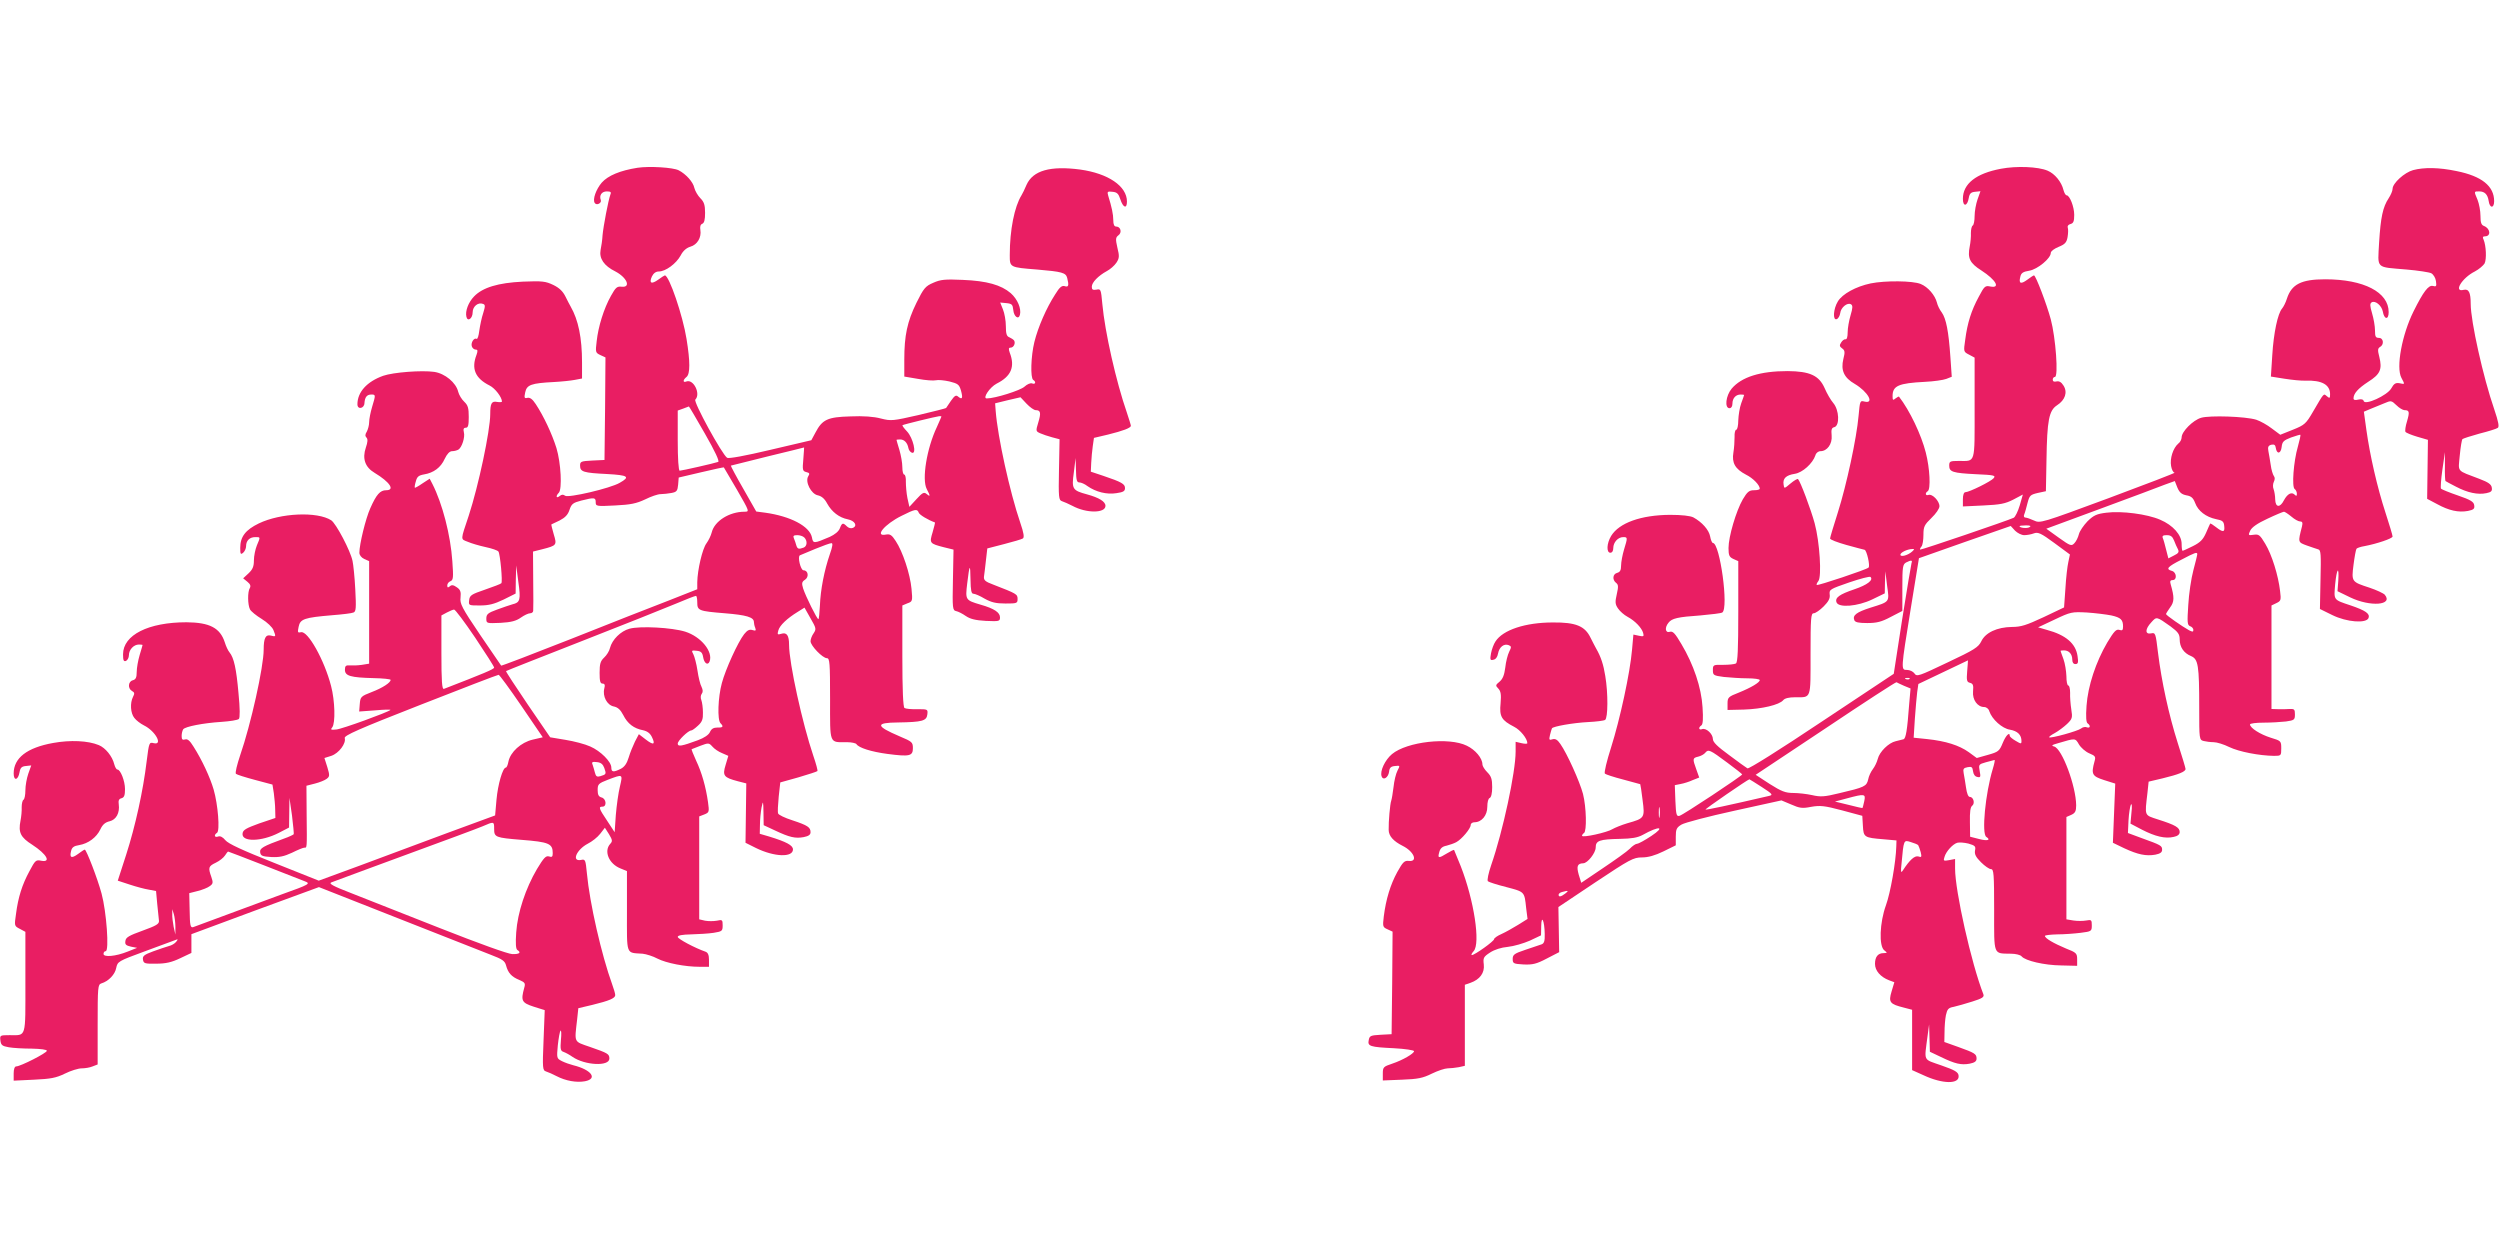 <?xml version="1.0" standalone="no"?>
<!DOCTYPE svg PUBLIC "-//W3C//DTD SVG 20010904//EN"
 "http://www.w3.org/TR/2001/REC-SVG-20010904/DTD/svg10.dtd">
<svg version="1.0" xmlns="http://www.w3.org/2000/svg"
 width="1280pt" height="640pt" viewBox="0 0 1280 640"
 preserveAspectRatio="xMidYMid meet">
<g transform="translate(0,640) scale(0.1,-0.1)"
fill="#e91e63" stroke="none">
<path d="M3264 5541 c-89 -14 -151 -40 -183 -76 -29 -34 -48 -86 -36 -104 9
-15 37 -1 31 15 -9 24 5 44 31 44 20 0 24 -4 18 -17 -10 -26 -36 -162 -40
-208 -1 -22 -6 -56 -10 -75 -8 -43 17 -81 76 -110 59 -31 81 -83 32 -78 -24 3
-31 -4 -55 -47 -36 -64 -65 -157 -73 -232 -7 -57 -6 -59 19 -71 l26 -12 -2
-262 -3 -263 -62 -3 c-59 -3 -63 -5 -63 -26 0 -32 17 -37 138 -43 109 -6 120
-14 65 -45 -47 -28 -265 -79 -280 -66 -9 7 -17 7 -28 -2 -17 -14 -21 0 -4 17
18 18 11 153 -12 229 -23 73 -65 163 -106 225 -17 26 -30 35 -43 32 -15 -4
-17 0 -11 28 8 39 31 47 146 53 39 2 87 7 108 11 l37 7 0 82 c0 127 -19 218
-58 286 -5 8 -17 32 -27 52 -13 26 -31 44 -62 59 -40 19 -56 21 -156 17 -127
-6 -206 -30 -250 -76 -29 -30 -46 -75 -39 -104 6 -27 32 -9 32 23 0 30 28 53
53 43 12 -4 12 -11 1 -47 -8 -23 -16 -63 -20 -90 -3 -26 -9 -45 -14 -42 -13 8
-31 -21 -24 -39 3 -9 12 -16 20 -16 10 0 11 -6 4 -26 -28 -72 -7 -121 67 -158
28 -14 63 -60 63 -82 0 -3 -11 -4 -24 -2 -29 6 -36 -7 -36 -62 0 -85 -60 -367
-110 -520 -43 -129 -43 -119 -5 -134 18 -8 59 -20 91 -27 33 -7 62 -17 66 -23
9 -13 22 -155 15 -162 -3 -4 -41 -18 -84 -33 -70 -24 -78 -29 -81 -54 -3 -27
-3 -27 55 -27 45 0 73 7 121 30 l62 31 1 72 2 72 11 -85 c13 -91 9 -105 -30
-114 -14 -4 -49 -16 -79 -27 -47 -17 -55 -24 -55 -46 0 -25 1 -25 73 -22 55 3
80 10 104 27 17 12 38 22 47 22 9 0 16 6 16 13 1 6 1 77 0 157 l-1 146 48 12
c74 19 75 21 58 77 -8 27 -13 49 -12 50 1 0 20 9 42 20 29 15 43 30 51 55 10
30 18 36 60 47 67 17 74 16 74 -8 0 -21 3 -22 99 -17 81 4 109 10 154 31 30
15 65 27 79 27 14 0 39 3 56 6 27 5 31 11 34 42 l3 37 115 27 c63 15 115 26
116 25 1 -1 31 -53 67 -114 65 -113 65 -113 39 -113 -78 0 -154 -48 -168 -106
-4 -16 -16 -41 -27 -56 -21 -28 -46 -136 -47 -199 l0 -36 -147 -58 c-82 -31
-307 -120 -501 -197 -195 -77 -355 -138 -356 -136 -1 2 -50 73 -108 158 -94
139 -104 159 -100 191 3 29 -1 40 -19 52 -17 12 -26 14 -36 5 -10 -8 -13 -7
-13 5 0 8 7 18 16 21 15 6 16 19 10 102 -9 134 -51 296 -102 396 l-14 27 -37
-24 c-20 -14 -38 -24 -39 -22 -2 2 0 16 5 32 6 24 14 31 42 36 49 8 86 35 106
80 12 25 25 39 38 39 11 0 25 4 32 8 18 11 35 64 28 89 -4 16 -1 23 10 23 12
0 15 13 15 55 0 46 -4 60 -23 78 -13 12 -27 35 -31 51 -11 47 -68 94 -123 102
-64 9 -209 -2 -261 -20 -84 -30 -132 -84 -132 -146 0 -29 35 -22 36 6 2 30 12
44 35 44 23 0 23 -1 4 -64 -8 -27 -15 -62 -15 -78 0 -15 -6 -37 -12 -48 -9
-14 -9 -23 -2 -30 8 -8 7 -23 -3 -52 -19 -56 -4 -100 45 -129 78 -47 106 -89
59 -89 -31 0 -50 -22 -81 -92 -24 -53 -56 -185 -56 -228 0 -12 10 -25 25 -32
l25 -11 0 -263 0 -262 -37 -6 c-21 -3 -49 -4 -63 -3 -19 2 -24 -3 -24 -22 0
-32 29 -40 147 -43 48 -1 87 -5 87 -9 0 -14 -41 -41 -96 -62 -57 -22 -59 -25
-62 -62 l-3 -38 82 6 c45 4 80 5 78 2 -13 -12 -249 -98 -277 -100 -28 -3 -31
-1 -21 11 17 21 14 137 -6 212 -34 132 -119 284 -154 275 -17 -4 -18 -1 -12
28 8 40 29 47 171 59 52 4 102 10 110 14 13 5 14 24 9 119 -3 61 -10 127 -14
145 -11 53 -84 191 -109 208 -71 46 -259 38 -371 -16 -68 -33 -95 -68 -95
-125 0 -32 2 -36 15 -25 8 7 15 22 15 34 0 28 18 46 47 46 27 0 27 2 8 -43 -8
-20 -15 -54 -15 -76 0 -31 -6 -46 -27 -66 l-28 -26 22 -18 c15 -12 18 -22 12
-32 -12 -19 -11 -86 1 -109 5 -10 32 -32 60 -49 28 -17 55 -43 60 -57 14 -35
13 -35 -14 -28 -26 6 -36 -13 -36 -72 0 -89 -66 -384 -120 -540 -16 -48 -27
-91 -22 -96 4 -4 48 -18 97 -31 l90 -24 7 -44 c3 -24 7 -63 7 -85 l1 -42 -83
-28 c-66 -24 -83 -33 -85 -51 -7 -45 97 -43 186 3 l52 27 1 76 1 76 13 -90 c6
-49 10 -93 9 -96 -2 -3 -25 -14 -51 -23 -107 -39 -124 -49 -121 -70 3 -18 11
-21 57 -24 41 -2 65 3 106 22 28 14 57 26 63 26 14 0 14 -9 12 171 l-1 146 43
11 c24 6 51 17 60 24 16 12 17 17 4 60 l-15 47 35 11 c39 13 77 64 69 91 -4
13 70 46 387 170 216 85 396 154 401 154 4 0 57 -72 117 -160 l109 -160 -52
-12 c-59 -14 -114 -63 -124 -113 -3 -17 -9 -30 -13 -30 -16 0 -41 -86 -48
-165 l-7 -80 -245 -90 c-135 -50 -338 -126 -451 -168 l-207 -76 -228 91 c-164
65 -235 98 -250 116 -14 17 -27 23 -37 19 -19 -7 -23 8 -6 19 16 9 5 145 -17
221 -18 62 -59 151 -103 220 -19 31 -31 41 -43 37 -14 -4 -18 0 -18 18 0 13 4
28 8 34 10 14 102 32 196 38 43 3 83 9 89 15 6 6 6 52 -2 133 -11 124 -23 180
-46 208 -7 8 -18 31 -24 51 -24 74 -77 102 -196 103 -195 0 -325 -65 -325
-164 0 -31 3 -38 15 -34 8 4 15 17 15 29 0 29 25 55 51 55 10 0 19 -1 19 -2 0
-2 -7 -25 -15 -52 -8 -27 -15 -66 -15 -86 0 -29 -5 -39 -20 -43 -24 -6 -27
-42 -4 -55 13 -7 14 -13 5 -30 -16 -31 -13 -84 7 -108 9 -12 31 -29 49 -38 59
-29 99 -103 50 -91 -23 6 -24 4 -36 -92 -18 -151 -58 -333 -105 -479 l-43
-133 61 -20 c33 -11 78 -23 98 -26 l37 -7 6 -66 c4 -37 8 -76 9 -87 1 -16 -15
-25 -84 -50 -69 -25 -86 -34 -88 -53 -3 -18 3 -23 29 -29 l31 -6 -48 -19 c-62
-25 -124 -30 -124 -12 0 8 5 14 11 14 19 0 4 203 -21 295 -21 78 -78 225 -86
225 -3 0 -18 -10 -34 -22 -34 -25 -45 -20 -36 15 4 18 14 26 41 30 47 8 89 39
109 81 11 24 25 36 47 41 34 8 53 43 47 87 -3 19 1 28 14 31 14 4 18 15 18 47
0 41 -23 100 -39 100 -5 0 -12 12 -16 27 -10 41 -45 84 -79 98 -55 23 -146 27
-234 11 -134 -24 -202 -77 -202 -156 0 -40 23 -35 30 6 4 23 11 30 32 32 l28
3 -15 -42 c-8 -23 -15 -61 -15 -85 0 -23 -4 -46 -10 -49 -5 -3 -9 -20 -9 -38
1 -18 -2 -49 -6 -69 -12 -60 0 -85 60 -123 74 -48 99 -92 46 -82 -27 6 -31 2
-60 -53 -38 -70 -58 -134 -69 -219 -9 -62 -9 -62 20 -77 l28 -15 0 -258 c0
-291 6 -271 -81 -271 -49 0 -50 -1 -47 -27 3 -24 9 -29 43 -35 22 -4 75 -7
118 -7 46 -1 77 -5 77 -11 0 -11 -135 -80 -157 -80 -8 0 -13 -14 -13 -36 l0
-37 104 5 c86 4 113 9 158 31 30 15 69 27 86 27 17 0 42 4 56 10 l26 10 0 204
c0 193 1 205 19 211 37 11 70 46 76 79 7 33 10 35 143 84 76 28 146 54 157 58
17 7 18 6 7 -8 -7 -9 -24 -19 -38 -22 -14 -4 -50 -16 -80 -27 -46 -17 -55 -24
-52 -42 3 -20 9 -22 68 -21 49 0 79 7 123 28 l57 27 0 48 0 48 326 121 327
120 406 -160 c223 -88 437 -172 475 -187 58 -22 71 -31 77 -54 10 -38 28 -58
67 -74 30 -13 33 -17 26 -41 -18 -66 -13 -76 48 -96 l57 -18 -6 -154 c-6 -145
-5 -154 13 -160 10 -3 35 -14 54 -24 46 -24 102 -34 145 -26 67 13 33 59 -60
82 -16 4 -42 13 -58 21 -27 14 -27 15 -21 81 4 37 10 71 14 75 4 4 5 -17 2
-47 -4 -48 -2 -57 14 -62 11 -4 31 -15 45 -25 64 -44 189 -50 189 -9 0 24 -8
28 -100 60 -84 29 -79 19 -65 141 l6 57 72 17 c86 21 117 34 117 50 0 7 -7 32
-16 56 -54 149 -115 415 -129 567 -7 71 -8 74 -31 69 -49 -9 -22 53 35 83 22
11 50 33 64 51 l24 31 21 -33 c18 -30 19 -36 6 -50 -33 -37 -7 -101 52 -125
l34 -14 0 -205 c0 -230 -7 -212 80 -218 19 -2 54 -13 76 -25 45 -23 141 -42
217 -42 l47 0 0 35 c0 25 -5 37 -17 42 -55 19 -143 66 -143 76 0 8 23 12 69
13 37 1 89 4 115 8 43 7 46 9 46 38 0 29 -2 30 -30 24 -17 -3 -43 -3 -60 0
l-30 7 0 263 0 264 26 10 c25 10 26 13 19 63 -11 78 -32 152 -61 213 -14 31
-24 56 -23 58 2 1 23 9 46 18 40 15 43 15 60 -4 10 -12 32 -27 50 -34 l32 -14
-14 -47 c-17 -55 -9 -64 63 -83 l43 -11 -2 -152 -2 -152 54 -27 c94 -46 189
-49 189 -7 0 21 -34 39 -122 66 l-48 14 1 47 c0 26 4 65 8 87 8 38 9 36 10
-25 l1 -65 58 -27 c74 -35 104 -42 147 -34 25 5 35 12 35 25 0 25 -14 35 -93
61 -38 12 -71 28 -73 35 -3 7 -1 45 3 86 l8 73 93 26 c51 15 94 29 97 32 3 2
-7 38 -21 79 -55 162 -124 474 -124 568 0 48 -12 65 -40 56 -19 -6 -21 -4 -15
17 7 26 45 62 99 95 l35 22 31 -55 c29 -50 30 -55 16 -76 -9 -12 -16 -31 -16
-41 0 -23 62 -87 84 -87 14 0 16 -24 16 -209 0 -236 -6 -221 87 -221 23 0 45
-5 48 -10 12 -19 76 -39 158 -50 114 -15 131 -11 131 29 0 31 -4 34 -68 61
-124 53 -126 70 -8 71 124 2 146 8 150 41 3 27 2 27 -52 27 -30 -1 -59 2 -65
6 -7 4 -11 92 -11 266 l0 259 26 11 c26 9 27 11 21 74 -7 76 -45 191 -81 245
-20 31 -29 37 -50 33 -61 -12 -7 53 80 96 70 35 80 37 88 16 4 -11 47 -37 83
-50 1 -1 -4 -23 -12 -50 -17 -56 -16 -58 58 -77 l49 -12 -3 -156 c-3 -146 -2
-155 17 -159 10 -2 32 -13 49 -25 22 -15 49 -22 102 -25 69 -3 73 -2 73 18 0
25 -29 45 -99 65 -78 23 -79 24 -69 108 12 100 16 106 17 21 1 -56 4 -73 15
-73 8 0 34 -11 57 -25 34 -19 58 -25 107 -25 58 0 62 1 62 23 0 25 -4 27 -125
74 -41 15 -49 23 -47 41 2 11 6 49 10 83 l7 61 85 22 c47 12 91 25 97 29 8 5
5 28 -13 80 -54 158 -116 441 -126 572 l-3 40 65 16 65 15 31 -33 c17 -18 38
-33 47 -33 25 0 28 -14 13 -63 -13 -43 -13 -45 9 -55 13 -6 40 -15 62 -21 l38
-10 -3 -156 c-3 -142 -1 -156 15 -161 10 -3 34 -14 54 -24 72 -39 169 -38 169
0 0 22 -33 42 -95 59 -74 20 -79 27 -67 112 l9 74 2 -62 c1 -50 4 -63 17 -63
9 0 28 -8 42 -19 43 -30 99 -44 148 -36 35 5 44 10 44 26 0 21 -17 31 -112 63
l-63 21 2 45 c1 25 5 64 8 86 l6 42 72 17 c77 19 117 34 117 45 0 4 -9 33 -20
66 -56 161 -113 415 -126 557 -7 76 -8 79 -30 74 -19 -3 -24 0 -24 15 0 22 33
56 77 80 17 9 39 28 49 43 15 23 16 33 5 77 -10 44 -9 52 5 63 20 14 12 45
-11 45 -10 0 -15 10 -15 33 0 30 -8 67 -26 125 -6 21 -4 23 22 20 23 -2 31
-10 40 -38 14 -44 34 -51 34 -12 0 79 -96 144 -240 164 -153 20 -241 -5 -274
-78 -9 -22 -21 -46 -26 -54 -36 -58 -60 -177 -60 -306 0 -63 -1 -63 140 -74
128 -11 147 -16 154 -43 10 -39 7 -49 -13 -42 -14 4 -26 -5 -49 -43 -44 -68
-87 -166 -106 -243 -18 -73 -21 -184 -6 -194 16 -10 12 -25 -6 -18 -8 3 -25
-4 -39 -17 -21 -19 -150 -60 -193 -60 -23 0 16 58 51 76 74 37 95 86 67 158
-7 20 -6 26 4 26 16 0 27 23 18 37 -4 5 -15 12 -24 16 -14 5 -18 18 -18 57 0
28 -7 67 -15 86 l-14 35 32 -3 c28 -3 32 -7 35 -35 3 -34 27 -52 34 -25 8 32
-12 80 -47 111 -49 42 -122 63 -246 68 -91 4 -113 2 -151 -15 -40 -17 -49 -28
-86 -103 -47 -96 -62 -167 -62 -290 l0 -87 71 -12 c38 -7 79 -10 91 -7 11 3
42 0 69 -6 44 -11 50 -16 59 -46 11 -40 7 -49 -14 -32 -11 10 -18 6 -37 -21
-12 -18 -24 -35 -25 -37 -2 -2 -65 -18 -141 -36 -132 -30 -140 -31 -192 -18
-36 10 -91 14 -157 11 -117 -3 -144 -16 -179 -83 l-21 -39 -209 -49 c-130 -31
-214 -46 -222 -41 -26 17 -174 287 -163 298 29 29 -9 106 -45 93 -19 -8 -20 7
0 23 19 16 19 78 0 195 -19 119 -89 325 -111 325 -2 0 -18 -10 -34 -22 -35
-25 -48 -18 -32 17 8 16 20 25 35 25 35 0 89 40 112 82 12 24 30 39 50 45 35
10 57 47 51 85 -3 17 0 28 9 32 11 4 15 21 15 56 0 40 -5 56 -24 75 -13 13
-27 37 -31 53 -6 30 -43 71 -80 90 -29 15 -151 22 -211 13z m345 -1361 c52
-91 76 -142 68 -145 -19 -7 -187 -45 -197 -45 -6 0 -10 62 -10 154 l0 154 28
10 c15 6 28 11 29 11 1 1 38 -62 82 -139z m1211 87 c0 -2 -11 -25 -23 -53 -52
-109 -78 -269 -52 -318 19 -36 19 -42 -1 -25 -13 11 -21 7 -52 -27 l-36 -39
-10 45 c-5 25 -8 62 -8 83 1 20 -3 37 -8 37 -6 0 -10 17 -10 38 0 22 -7 61
-15 88 -8 27 -15 50 -15 52 0 1 8 2 19 2 21 0 37 -17 42 -44 2 -11 10 -21 18
-24 26 -9 6 76 -25 109 -15 16 -26 30 -23 32 5 4 170 44 187 46 6 1 12 0 12
-2z m-707 -218 c-5 -55 -4 -61 15 -66 17 -4 19 -8 10 -22 -17 -28 15 -90 49
-97 19 -4 35 -17 48 -42 24 -43 61 -72 106 -81 36 -7 51 -34 25 -44 -9 -4 -22
0 -30 8 -20 20 -25 19 -36 -10 -6 -16 -26 -32 -52 -44 -82 -35 -85 -35 -91 -2
-12 57 -110 108 -239 126 l-46 6 -66 116 c-37 64 -65 117 -64 119 2 1 86 22
188 47 102 25 186 45 187 46 0 0 -1 -26 -4 -60z m5 -401 c17 -17 15 -45 -4
-52 -25 -9 -31 -7 -37 12 -2 9 -8 25 -12 35 -6 13 -2 17 17 17 13 0 29 -5 36
-12z m131 -85 c-29 -84 -48 -183 -51 -263 -2 -38 -5 -70 -8 -70 -7 0 -65 117
-78 157 -8 27 -7 34 10 45 21 14 16 48 -8 48 -15 0 -32 72 -18 77 5 2 41 17
79 33 39 16 75 29 82 29 8 1 6 -17 -8 -56z m-679 -247 c0 -42 6 -45 142 -56
110 -9 148 -20 148 -45 0 -7 3 -21 7 -30 5 -14 2 -16 -14 -11 -16 5 -27 -1
-43 -21 -32 -41 -95 -179 -114 -250 -20 -73 -24 -189 -7 -206 17 -17 13 -23
-16 -22 -20 0 -31 -7 -38 -23 -6 -14 -29 -30 -62 -42 -84 -31 -103 -34 -103
-17 0 15 54 67 69 67 5 0 20 11 35 25 21 19 26 33 25 67 0 24 -4 52 -8 63 -5
12 -4 25 2 33 7 9 6 20 -1 35 -7 12 -16 50 -21 84 -5 34 -15 71 -21 83 -11 20
-9 21 17 18 22 -2 29 -9 33 -32 5 -32 24 -45 33 -23 19 50 -43 127 -125 153
-68 21 -230 30 -285 15 -45 -12 -89 -56 -100 -99 -3 -15 -17 -37 -30 -49 -19
-18 -23 -32 -23 -78 0 -42 3 -55 15 -55 11 0 14 -7 9 -25 -10 -40 14 -85 48
-92 21 -4 35 -17 49 -44 22 -44 54 -69 102 -78 22 -5 36 -16 45 -35 19 -39 8
-43 -32 -12 l-35 27 -20 -38 c-10 -21 -25 -57 -32 -81 -9 -30 -21 -48 -40 -58
-38 -19 -49 -18 -49 6 0 30 -55 85 -108 108 -26 12 -83 27 -127 34 l-78 13
-115 168 c-63 93 -113 169 -111 171 2 2 177 71 389 154 212 83 428 169 480
191 52 22 98 40 103 40 4 1 7 -14 7 -33z m-1137 -181 c53 -79 97 -148 97 -153
0 -8 -53 -30 -257 -109 -10 -4 -13 37 -13 186 l0 190 28 15 c15 8 32 15 37 15
6 0 54 -64 108 -144z m661 -667 c11 -31 10 -33 -20 -42 -17 -5 -23 -2 -28 18
-3 13 -9 32 -12 41 -6 13 -1 16 22 13 21 -2 31 -11 38 -30z m80 -95 c-8 -32
-17 -98 -21 -146 l-6 -88 -38 58 c-43 64 -46 73 -24 73 23 0 19 41 -5 47 -15
4 -20 14 -20 38 0 30 4 34 53 53 77 29 76 30 61 -35z m-644 -217 c0 -43 7 -45
140 -56 140 -11 160 -19 160 -68 0 -19 -4 -22 -19 -17 -16 5 -27 -7 -62 -65
-58 -99 -99 -222 -106 -324 -4 -57 -2 -85 6 -90 21 -13 11 -22 -26 -21 -23 1
-170 54 -373 134 -184 73 -389 153 -454 179 -91 35 -114 48 -100 54 10 4 99
37 197 73 460 169 535 197 577 214 60 26 60 26 60 -13z m-1177 -187 c100 -39
193 -75 207 -81 32 -12 26 -16 -117 -67 -59 -22 -182 -67 -273 -101 -91 -34
-172 -64 -181 -67 -14 -4 -17 8 -18 85 l-2 89 43 11 c24 6 52 17 62 25 17 12
18 18 8 47 -17 48 -15 55 23 73 19 9 40 26 47 37 7 11 14 20 16 20 2 0 85 -32
185 -71z m-455 -314 l0 -40 -9 40 c-4 22 -8 51 -7 65 l0 25 8 -25 c4 -14 8
-43 8 -65z"/>
<path d="M10245 5536 c-128 -24 -195 -77 -195 -154 0 -42 23 -39 30 4 4 23 11
30 32 32 l28 3 -15 -42 c-8 -23 -15 -61 -15 -85 0 -23 -4 -46 -10 -49 -5 -3
-9 -20 -9 -38 1 -18 -2 -49 -6 -69 -12 -60 0 -85 60 -123 74 -48 99 -92 46
-82 -27 6 -31 2 -60 -53 -38 -70 -58 -134 -69 -219 -9 -62 -9 -62 20 -77 l28
-15 0 -258 c0 -291 6 -271 -81 -271 -45 0 -49 -2 -49 -24 0 -32 17 -38 138
-44 90 -4 101 -6 90 -20 -14 -17 -126 -72 -145 -72 -8 0 -13 -14 -13 -36 l0
-37 105 5 c86 4 112 9 153 30 l49 26 -16 -56 c-9 -30 -23 -59 -31 -63 -29 -14
-475 -166 -479 -163 -2 2 1 9 7 16 6 7 10 34 10 60 0 42 5 51 41 86 23 22 41
48 41 60 0 27 -37 65 -56 58 -16 -6 -19 10 -4 19 16 10 11 117 -10 198 -23 91
-82 215 -137 286 -1 2 -9 -2 -18 -9 -13 -11 -15 -9 -15 12 0 53 30 66 166 73
44 2 93 9 109 15 l28 11 -7 101 c-9 132 -22 197 -44 228 -11 14 -22 37 -25 51
-10 38 -46 80 -83 95 -41 17 -182 18 -256 3 -76 -16 -145 -54 -168 -92 -24
-39 -27 -99 -6 -91 8 3 16 17 18 31 3 29 37 56 55 45 10 -6 9 -19 -2 -56 -8
-27 -15 -66 -15 -88 0 -22 -4 -37 -11 -35 -6 1 -16 -6 -22 -16 -10 -15 -9 -21
5 -31 14 -10 15 -19 6 -54 -14 -58 3 -96 59 -128 67 -40 102 -103 49 -90 -23
6 -23 3 -30 -72 -10 -116 -62 -356 -106 -495 -22 -69 -40 -129 -40 -134 0 -6
37 -20 83 -33 45 -12 87 -24 94 -25 11 -4 29 -82 20 -91 -9 -10 -261 -94 -265
-89 -3 2 1 11 8 20 18 22 7 200 -19 296 -19 70 -73 214 -85 226 -3 3 -20 -7
-38 -22 -33 -28 -33 -28 -36 -6 -5 31 12 48 57 55 40 6 92 53 106 95 3 12 15
21 26 21 34 0 61 37 57 80 -3 31 0 40 14 43 28 8 25 88 -6 124 -13 15 -33 50
-44 76 -29 65 -76 86 -189 87 -141 0 -236 -30 -287 -90 -30 -36 -37 -100 -11
-100 9 0 15 9 15 23 0 28 17 47 42 47 10 0 18 -1 18 -2 0 -2 -7 -21 -15 -43
-8 -22 -14 -61 -15 -87 0 -27 -5 -48 -10 -48 -6 0 -10 -17 -9 -37 0 -21 -2
-57 -6 -80 -9 -53 9 -84 64 -113 37 -18 71 -54 71 -72 0 -5 -13 -8 -30 -8 -24
0 -34 -8 -57 -47 -34 -59 -73 -191 -73 -249 0 -38 4 -46 25 -56 l25 -11 0
-258 c0 -195 -3 -260 -12 -266 -7 -4 -37 -7 -65 -7 -51 1 -53 0 -53 -27 0 -26
3 -28 56 -35 31 -3 85 -7 120 -7 35 0 64 -4 64 -9 0 -12 -43 -38 -107 -64 -54
-21 -58 -25 -58 -56 l0 -33 84 2 c92 3 181 24 201 48 8 10 30 15 60 15 85 0
80 -14 80 221 0 185 2 209 16 209 9 0 32 16 51 35 25 25 34 42 31 61 -3 26 2
28 100 62 56 19 105 32 109 28 16 -16 -17 -41 -82 -63 -77 -26 -101 -43 -92
-67 11 -29 108 -21 183 15 l64 31 1 57 2 56 9 -74 c12 -85 15 -81 -84 -112
-72 -23 -94 -39 -84 -64 4 -11 21 -15 66 -15 49 0 73 6 120 31 l60 31 0 119
c0 107 2 119 19 129 26 13 34 13 28 -3 -2 -6 -24 -137 -48 -289 l-43 -278
-369 -245 c-214 -143 -373 -243 -380 -239 -7 4 -49 34 -94 68 -59 43 -83 66
-83 82 0 26 -34 58 -55 51 -17 -7 -21 8 -4 19 8 5 10 34 6 93 -6 101 -46 219
-108 323 -33 56 -44 68 -60 63 -23 -7 -27 22 -6 47 17 22 47 29 163 37 56 5
106 11 112 15 34 21 -12 356 -48 356 -4 0 -11 15 -14 33 -6 34 -42 74 -86 98
-16 8 -59 13 -120 13 -148 -1 -260 -41 -301 -108 -23 -38 -25 -86 -4 -86 9 0
15 9 15 24 0 29 24 56 51 56 23 0 23 -2 4 -64 -8 -27 -15 -64 -15 -81 0 -24
-5 -34 -20 -38 -23 -6 -26 -35 -6 -51 12 -9 13 -19 4 -58 -9 -40 -9 -51 6 -73
10 -15 32 -34 49 -43 39 -21 73 -57 80 -83 5 -18 2 -19 -22 -14 l-28 6 -7 -78
c-10 -118 -62 -357 -107 -499 -22 -69 -37 -130 -32 -135 4 -4 46 -18 93 -30
47 -13 86 -23 88 -24 1 -1 7 -37 12 -81 12 -92 11 -94 -78 -119 -30 -9 -64
-23 -76 -30 -26 -17 -156 -46 -156 -34 0 4 5 11 10 14 15 9 12 133 -5 200 -17
64 -82 208 -116 256 -15 22 -26 28 -40 24 -17 -6 -19 -3 -13 22 4 15 8 31 10
34 6 10 108 28 185 32 42 2 81 7 87 11 15 9 16 137 1 225 -9 57 -22 98 -47
141 -5 8 -17 33 -28 54 -29 61 -76 80 -193 79 -141 0 -256 -38 -294 -97 -9
-13 -19 -40 -23 -61 -6 -33 -4 -37 12 -33 12 2 21 14 24 32 6 33 30 52 54 43
15 -6 15 -10 3 -34 -8 -16 -17 -52 -20 -81 -5 -39 -13 -58 -29 -72 -21 -17
-22 -20 -7 -35 13 -14 16 -30 12 -76 -7 -68 5 -87 69 -120 32 -16 68 -61 68
-84 0 -4 -13 -4 -30 0 l-30 7 0 -50 c0 -105 -65 -408 -125 -581 -14 -41 -22
-78 -17 -83 4 -4 47 -18 95 -30 94 -25 92 -22 101 -108 l7 -55 -48 -30 c-26
-16 -65 -38 -85 -47 -21 -9 -38 -21 -38 -26 0 -11 -100 -82 -114 -82 -5 0 -1
9 9 20 36 39 2 261 -66 435 -18 44 -33 81 -34 83 -2 2 -18 -6 -36 -17 -44 -27
-49 -26 -40 6 5 20 16 29 37 33 16 4 39 12 50 18 28 15 74 70 74 88 0 8 9 14
19 14 37 0 66 35 66 79 0 24 5 43 12 45 8 4 13 24 13 56 0 41 -5 56 -25 76
-14 14 -25 32 -25 40 0 32 -36 75 -80 96 -91 45 -306 21 -383 -43 -36 -30 -63
-88 -53 -114 8 -23 34 -6 38 23 2 21 9 28 30 30 27 3 27 3 13 -24 -8 -15 -17
-53 -20 -83 -4 -31 -9 -63 -12 -71 -6 -16 -14 -107 -13 -149 0 -31 24 -58 72
-82 58 -29 79 -82 32 -77 -23 3 -31 -5 -60 -57 -35 -64 -58 -139 -69 -227 -6
-51 -6 -55 19 -66 l26 -12 -2 -262 -3 -263 -56 -3 c-51 -3 -57 -5 -61 -27 -7
-32 6 -36 130 -42 56 -3 102 -10 102 -15 0 -12 -58 -46 -112 -64 -45 -15 -48
-18 -48 -51 l0 -35 98 4 c81 3 107 8 153 31 31 15 67 27 81 27 14 0 40 3 57 6
l31 7 0 207 0 208 29 10 c48 17 73 51 68 94 -4 33 -2 39 32 61 23 15 57 26 91
29 30 3 81 18 113 32 l57 27 1 47 c1 63 17 27 18 -40 1 -36 -3 -48 -16 -53
-10 -3 -47 -16 -83 -28 -57 -19 -65 -25 -65 -47 0 -23 4 -25 55 -28 46 -2 66
2 119 30 l64 33 -2 116 -2 115 190 127 c176 117 194 127 238 127 32 0 67 10
110 31 l63 31 0 44 c0 38 4 47 29 62 16 10 138 42 271 71 l241 53 50 -21 c43
-19 57 -21 102 -12 46 8 68 6 158 -18 l104 -28 3 -51 c3 -59 7 -61 105 -69
l67 -6 -1 -31 c-2 -79 -30 -238 -53 -301 -32 -88 -37 -210 -8 -231 16 -13 16
-13 -4 -14 -29 0 -44 -19 -44 -55 0 -35 28 -67 72 -84 l27 -10 -14 -47 c-17
-56 -9 -65 63 -83 l42 -11 0 -154 0 -155 58 -26 c98 -46 186 -47 180 -2 -2 18
-19 28 -88 52 -96 34 -88 17 -71 150 l8 60 2 -70 2 -70 57 -27 c72 -35 103
-42 147 -34 25 5 35 12 35 26 0 24 -9 29 -95 60 l-70 25 1 50 c0 28 3 67 7 87
7 31 12 38 40 43 18 4 60 16 95 27 51 16 62 23 57 37 -62 159 -145 529 -145
644 l0 49 -31 -6 c-28 -5 -30 -4 -23 17 8 28 42 65 65 72 10 3 36 1 57 -4 34
-10 39 -14 34 -36 -3 -19 4 -33 31 -60 19 -19 42 -35 51 -35 14 0 16 -24 16
-209 0 -237 -6 -222 86 -224 24 0 49 -6 55 -14 19 -22 115 -45 202 -46 l82 -2
0 33 c0 31 -4 35 -58 56 -62 26 -107 52 -107 64 0 4 28 7 63 8 34 0 88 4 120
8 55 7 57 8 57 38 0 28 -2 30 -29 25 -16 -3 -45 -3 -65 0 l-36 6 0 262 0 262
25 11 c20 9 25 19 25 49 -1 98 -72 290 -113 301 -16 4 -12 8 21 17 88 26 87
27 106 -6 10 -17 34 -38 53 -46 31 -13 34 -17 27 -41 -18 -66 -13 -76 49 -96
l57 -18 -6 -152 -6 -151 58 -28 c71 -33 112 -41 159 -33 25 5 35 12 35 25 0
21 -5 24 -105 60 l-70 26 3 65 c2 36 8 72 12 80 5 9 7 -8 3 -41 l-5 -56 59
-31 c68 -35 119 -47 162 -37 21 4 31 13 31 25 0 23 -22 36 -110 64 -73 24 -69
15 -55 137 l6 57 72 17 c82 20 117 34 117 48 0 5 -18 65 -40 133 -46 145 -83
316 -101 462 -12 101 -13 104 -36 99 -31 -6 -31 22 2 57 27 30 26 30 98 -21
39 -29 47 -40 47 -67 0 -39 21 -70 58 -85 37 -16 42 -46 42 -266 0 -160 0
-163 23 -169 12 -3 35 -6 51 -6 16 0 52 -11 80 -25 50 -24 153 -44 229 -45 36
0 37 1 37 38 0 38 -1 39 -54 55 -54 17 -106 50 -106 68 0 5 31 9 69 9 37 0 89
3 115 6 43 6 46 9 46 36 0 26 -3 29 -27 28 -16 -1 -43 -2 -60 -1 l-33 1 0 265
0 265 25 12 c23 11 25 15 19 62 -9 79 -42 186 -76 242 -27 45 -33 50 -59 46
-28 -4 -29 -3 -18 21 8 17 36 37 88 61 42 20 81 36 85 36 4 0 21 -11 38 -25
16 -14 36 -25 45 -25 11 0 14 -6 9 -26 -21 -82 -21 -80 25 -97 24 -9 51 -17
59 -20 13 -3 14 -27 11 -154 l-3 -151 63 -31 c75 -37 175 -44 186 -15 8 22
-15 38 -91 64 -90 30 -87 26 -80 108 8 83 21 98 16 18 l-4 -53 66 -32 c102
-49 221 -40 176 14 -6 7 -42 24 -78 36 -92 30 -93 30 -82 117 5 40 12 77 15
82 2 4 22 11 42 14 63 12 143 39 143 49 0 6 -16 60 -36 121 -43 132 -80 295
-98 424 l-13 94 33 14 c19 8 51 21 71 29 35 15 37 15 63 -10 14 -14 33 -25 41
-25 25 0 27 -9 13 -57 -8 -25 -11 -49 -8 -54 3 -5 30 -16 60 -25 l55 -16 -2
-151 -2 -151 51 -27 c60 -33 109 -44 158 -35 29 6 35 11 32 29 -2 18 -19 28
-83 50 -44 15 -83 31 -87 35 -3 4 0 48 7 97 l13 90 0 -73 c-1 -40 1 -74 3 -75
2 -2 27 -15 54 -29 59 -31 112 -42 155 -33 25 5 31 11 28 28 -2 17 -18 28 -63
45 -120 46 -109 32 -101 120 4 42 10 80 14 84 4 3 43 16 87 28 44 11 86 24 93
29 9 5 5 29 -18 97 -56 162 -120 449 -120 538 0 59 -10 78 -36 72 -54 -14 -9
61 57 94 21 11 43 30 50 41 11 22 8 91 -5 122 -6 12 -4 17 7 17 32 0 28 40 -5
53 -14 5 -18 18 -18 52 0 25 -7 62 -15 82 -19 45 -19 43 9 43 28 0 43 -16 48
-49 5 -38 28 -39 28 -1 0 77 -63 128 -192 154 -90 19 -167 20 -223 5 -44 -12
-105 -67 -105 -96 0 -10 -9 -31 -20 -48 -30 -45 -41 -98 -49 -227 -7 -137 -21
-124 141 -138 59 -5 116 -14 126 -19 11 -6 22 -24 24 -40 4 -27 2 -30 -16 -25
-22 5 -48 -28 -99 -131 -59 -119 -90 -286 -62 -339 19 -36 19 -34 -10 -28 -20
3 -28 -2 -42 -27 -21 -36 -135 -88 -141 -64 -2 8 -12 11 -28 7 -15 -4 -24 -2
-24 6 0 25 23 51 75 85 62 39 73 64 57 128 -9 34 -8 43 3 50 23 12 19 47 -5
47 -17 0 -20 7 -20 38 0 22 -7 61 -15 88 -11 37 -12 50 -2 56 18 11 51 -16 57
-47 7 -42 30 -44 30 -3 0 102 -127 168 -325 168 -122 0 -172 -25 -196 -99 -6
-20 -18 -43 -25 -51 -22 -26 -43 -124 -50 -239 l-7 -109 69 -11 c38 -6 87 -11
109 -10 83 3 125 -21 125 -69 0 -21 -2 -23 -16 -11 -18 15 -13 21 -72 -80 -35
-60 -42 -67 -102 -91 l-65 -26 -43 32 c-23 18 -59 38 -80 45 -55 17 -238 23
-282 10 -42 -12 -100 -71 -100 -100 0 -10 -7 -25 -17 -32 -27 -23 -44 -77 -37
-115 3 -18 11 -34 18 -34 6 -1 -146 -59 -339 -131 -343 -127 -350 -129 -381
-114 -18 8 -37 15 -44 15 -7 0 -10 7 -6 16 4 9 11 35 17 59 10 38 14 42 52 51
l42 9 3 160 c3 205 13 253 54 280 42 27 55 67 33 101 -11 18 -23 24 -36 21
-12 -3 -19 0 -19 9 0 8 5 14 11 14 19 0 4 202 -21 295 -21 78 -77 225 -86 225
-3 0 -18 -10 -34 -22 -34 -25 -45 -20 -36 15 4 19 14 26 46 31 42 7 110 63
110 91 0 9 18 22 40 31 32 13 41 22 46 50 3 19 4 40 1 48 -3 8 2 16 14 19 15
4 19 14 19 47 0 41 -23 100 -39 100 -5 0 -12 12 -16 27 -10 42 -45 84 -81 99
-49 21 -160 25 -239 10z m1520 -1423 c-22 -75 -32 -208 -16 -217 6 -4 11 -15
11 -24 0 -12 -3 -13 -11 -5 -16 16 -37 5 -55 -28 -20 -40 -44 -38 -45 4 0 17
-4 41 -8 52 -5 11 -4 28 1 38 6 12 6 23 0 30 -5 7 -13 32 -16 57 -4 25 -9 57
-12 71 -4 20 0 28 15 32 15 3 21 -1 23 -16 5 -34 26 -31 30 4 3 27 9 34 48 49
25 9 47 15 48 14 2 -1 -4 -29 -13 -61z m-571 -249 c25 -4 35 -13 45 -39 15
-41 55 -72 107 -83 33 -6 40 -12 42 -35 4 -33 -6 -34 -42 -6 -15 12 -28 20
-30 18 -1 -2 -11 -23 -21 -47 -15 -34 -29 -49 -67 -68 -26 -13 -50 -24 -53
-24 -3 0 -5 16 -5 35 0 46 -44 96 -110 124 -66 29 -198 46 -275 36 -50 -6 -65
-13 -97 -44 -20 -21 -40 -50 -44 -66 -4 -16 -14 -37 -23 -46 -15 -16 -20 -15
-80 28 l-64 46 279 103 c154 57 302 112 329 123 l50 18 13 -33 c11 -26 22 -35
46 -40z m-830 -204 c14 0 36 4 49 9 21 8 36 2 105 -49 l80 -59 -8 -38 c-5 -21
-12 -82 -15 -135 l-7 -98 -105 -50 c-88 -41 -115 -50 -162 -50 -76 -1 -136
-29 -157 -74 -15 -30 -35 -43 -173 -108 -147 -70 -157 -74 -169 -56 -7 10 -24
18 -38 18 -32 0 -32 -2 19 314 l42 258 235 83 235 82 22 -24 c12 -12 33 -23
47 -23z m27 41 c-12 -8 -51 -4 -51 5 0 2 15 4 33 4 22 0 28 -3 18 -9z m740
-68 c6 -16 15 -36 20 -45 7 -14 3 -21 -20 -32 l-29 -15 -11 43 c-6 24 -13 51
-17 60 -5 12 0 16 20 16 20 0 29 -7 37 -27z m-1341 -57 c-21 -19 -60 -30 -60
-16 0 11 34 28 60 29 13 1 13 -1 0 -13z m1460 -13 c0 -5 -9 -42 -20 -83 -11
-41 -23 -121 -26 -177 -6 -90 -5 -103 9 -109 10 -3 17 -12 17 -19 0 -11 -4
-11 -22 -2 -33 18 -118 77 -118 83 0 3 10 18 21 34 22 29 22 52 3 118 -5 16
-2 22 10 22 24 0 20 41 -4 47 -33 9 -23 21 48 57 70 37 82 41 82 29z m-440
-314 c49 -11 60 -22 60 -57 0 -19 -4 -22 -19 -17 -16 5 -27 -7 -62 -65 -58
-99 -99 -222 -106 -324 -4 -57 -2 -85 6 -90 16 -11 13 -26 -4 -20 -8 4 -22 1
-30 -6 -16 -13 -157 -52 -163 -45 -3 2 10 12 29 22 18 10 46 31 62 46 27 26
29 32 22 75 -4 26 -7 64 -6 85 0 20 -4 37 -9 37 -6 0 -10 21 -10 48 -1 26 -7
65 -15 87 -8 22 -15 41 -15 43 0 1 8 2 18 2 25 0 42 -19 42 -47 0 -15 6 -23
16 -23 14 0 16 8 11 41 -9 64 -60 108 -157 134 l-45 13 85 40 c82 39 88 40
165 36 44 -3 100 -10 125 -15z m-738 -285 c-4 -48 -2 -56 14 -60 16 -4 19 -12
16 -44 -4 -43 23 -80 57 -80 11 0 23 -9 26 -21 14 -42 66 -89 106 -95 39 -7
59 -26 59 -59 0 -15 -3 -14 -30 2 -16 9 -30 21 -30 25 0 23 -20 3 -36 -36 -17
-42 -23 -46 -76 -61 l-57 -16 -41 30 c-49 35 -118 57 -214 67 l-68 7 6 96 c4
53 9 115 12 137 l6 42 126 60 c70 33 127 61 128 61 0 1 -1 -24 -4 -55z m-295
-40 c-3 -3 -12 -4 -19 -1 -8 3 -5 6 6 6 11 1 17 -2 13 -5z m-29 -35 l34 -14
-7 -80 c-10 -135 -17 -176 -29 -180 -6 -2 -24 -6 -40 -10 -36 -8 -83 -54 -92
-91 -4 -16 -15 -39 -25 -52 -10 -13 -21 -36 -24 -53 -8 -35 -19 -40 -147 -70
-77 -19 -97 -20 -140 -10 -27 6 -71 11 -97 11 -39 0 -60 8 -120 46 l-72 47
358 238 c197 132 360 238 363 236 3 -2 20 -10 38 -18z m-904 -394 c42 -31 76
-58 76 -60 0 -7 -303 -208 -321 -212 -15 -4 -18 4 -21 76 l-3 81 30 6 c17 3
45 12 62 20 l33 13 -15 42 c-20 55 -19 58 10 65 13 3 30 12 36 20 16 19 23 16
113 -51z m1359 -32 c-38 -125 -58 -333 -33 -348 25 -16 6 -22 -36 -11 l-47 12
-1 74 c-1 53 2 78 12 85 15 12 6 45 -13 45 -8 0 -15 19 -19 48 -4 26 -9 59
-12 73 -4 22 -1 27 20 31 21 4 25 1 28 -21 2 -16 10 -27 22 -29 16 -4 18 0 12
30 -6 33 -5 35 31 45 21 6 41 11 45 12 3 0 -1 -20 -9 -46z m-1182 -93 c54 -35
58 -40 37 -45 -207 -48 -324 -73 -326 -70 -3 3 218 155 225 155 1 0 30 -18 64
-40z m524 -72 c-4 -18 -8 -34 -9 -35 -1 -1 -33 6 -71 16 l-70 17 60 16 c93 25
98 24 90 -14z m-1048 -80 c-2 -13 -4 -3 -4 22 0 25 2 35 4 23 2 -13 2 -33 0
-45z m-42 -98 c-33 -22 -66 -40 -73 -40 -7 0 -24 -11 -38 -26 -14 -14 -76 -58
-137 -99 l-111 -75 -13 42 c-12 43 -7 57 23 58 22 0 64 53 64 81 0 35 19 42
125 44 59 1 89 6 115 20 86 48 119 44 45 -5z m1366 -47 c3 -5 9 -21 13 -36 6
-25 4 -28 -12 -22 -19 5 -44 -17 -79 -71 -11 -16 -12 -10 -7 36 11 121 11 120
46 109 17 -5 35 -12 39 -16z m-1807 -248 c-22 -17 -34 -19 -34 -6 0 5 8 12 18
14 32 9 36 7 16 -8z"/>
</g>
</svg>
